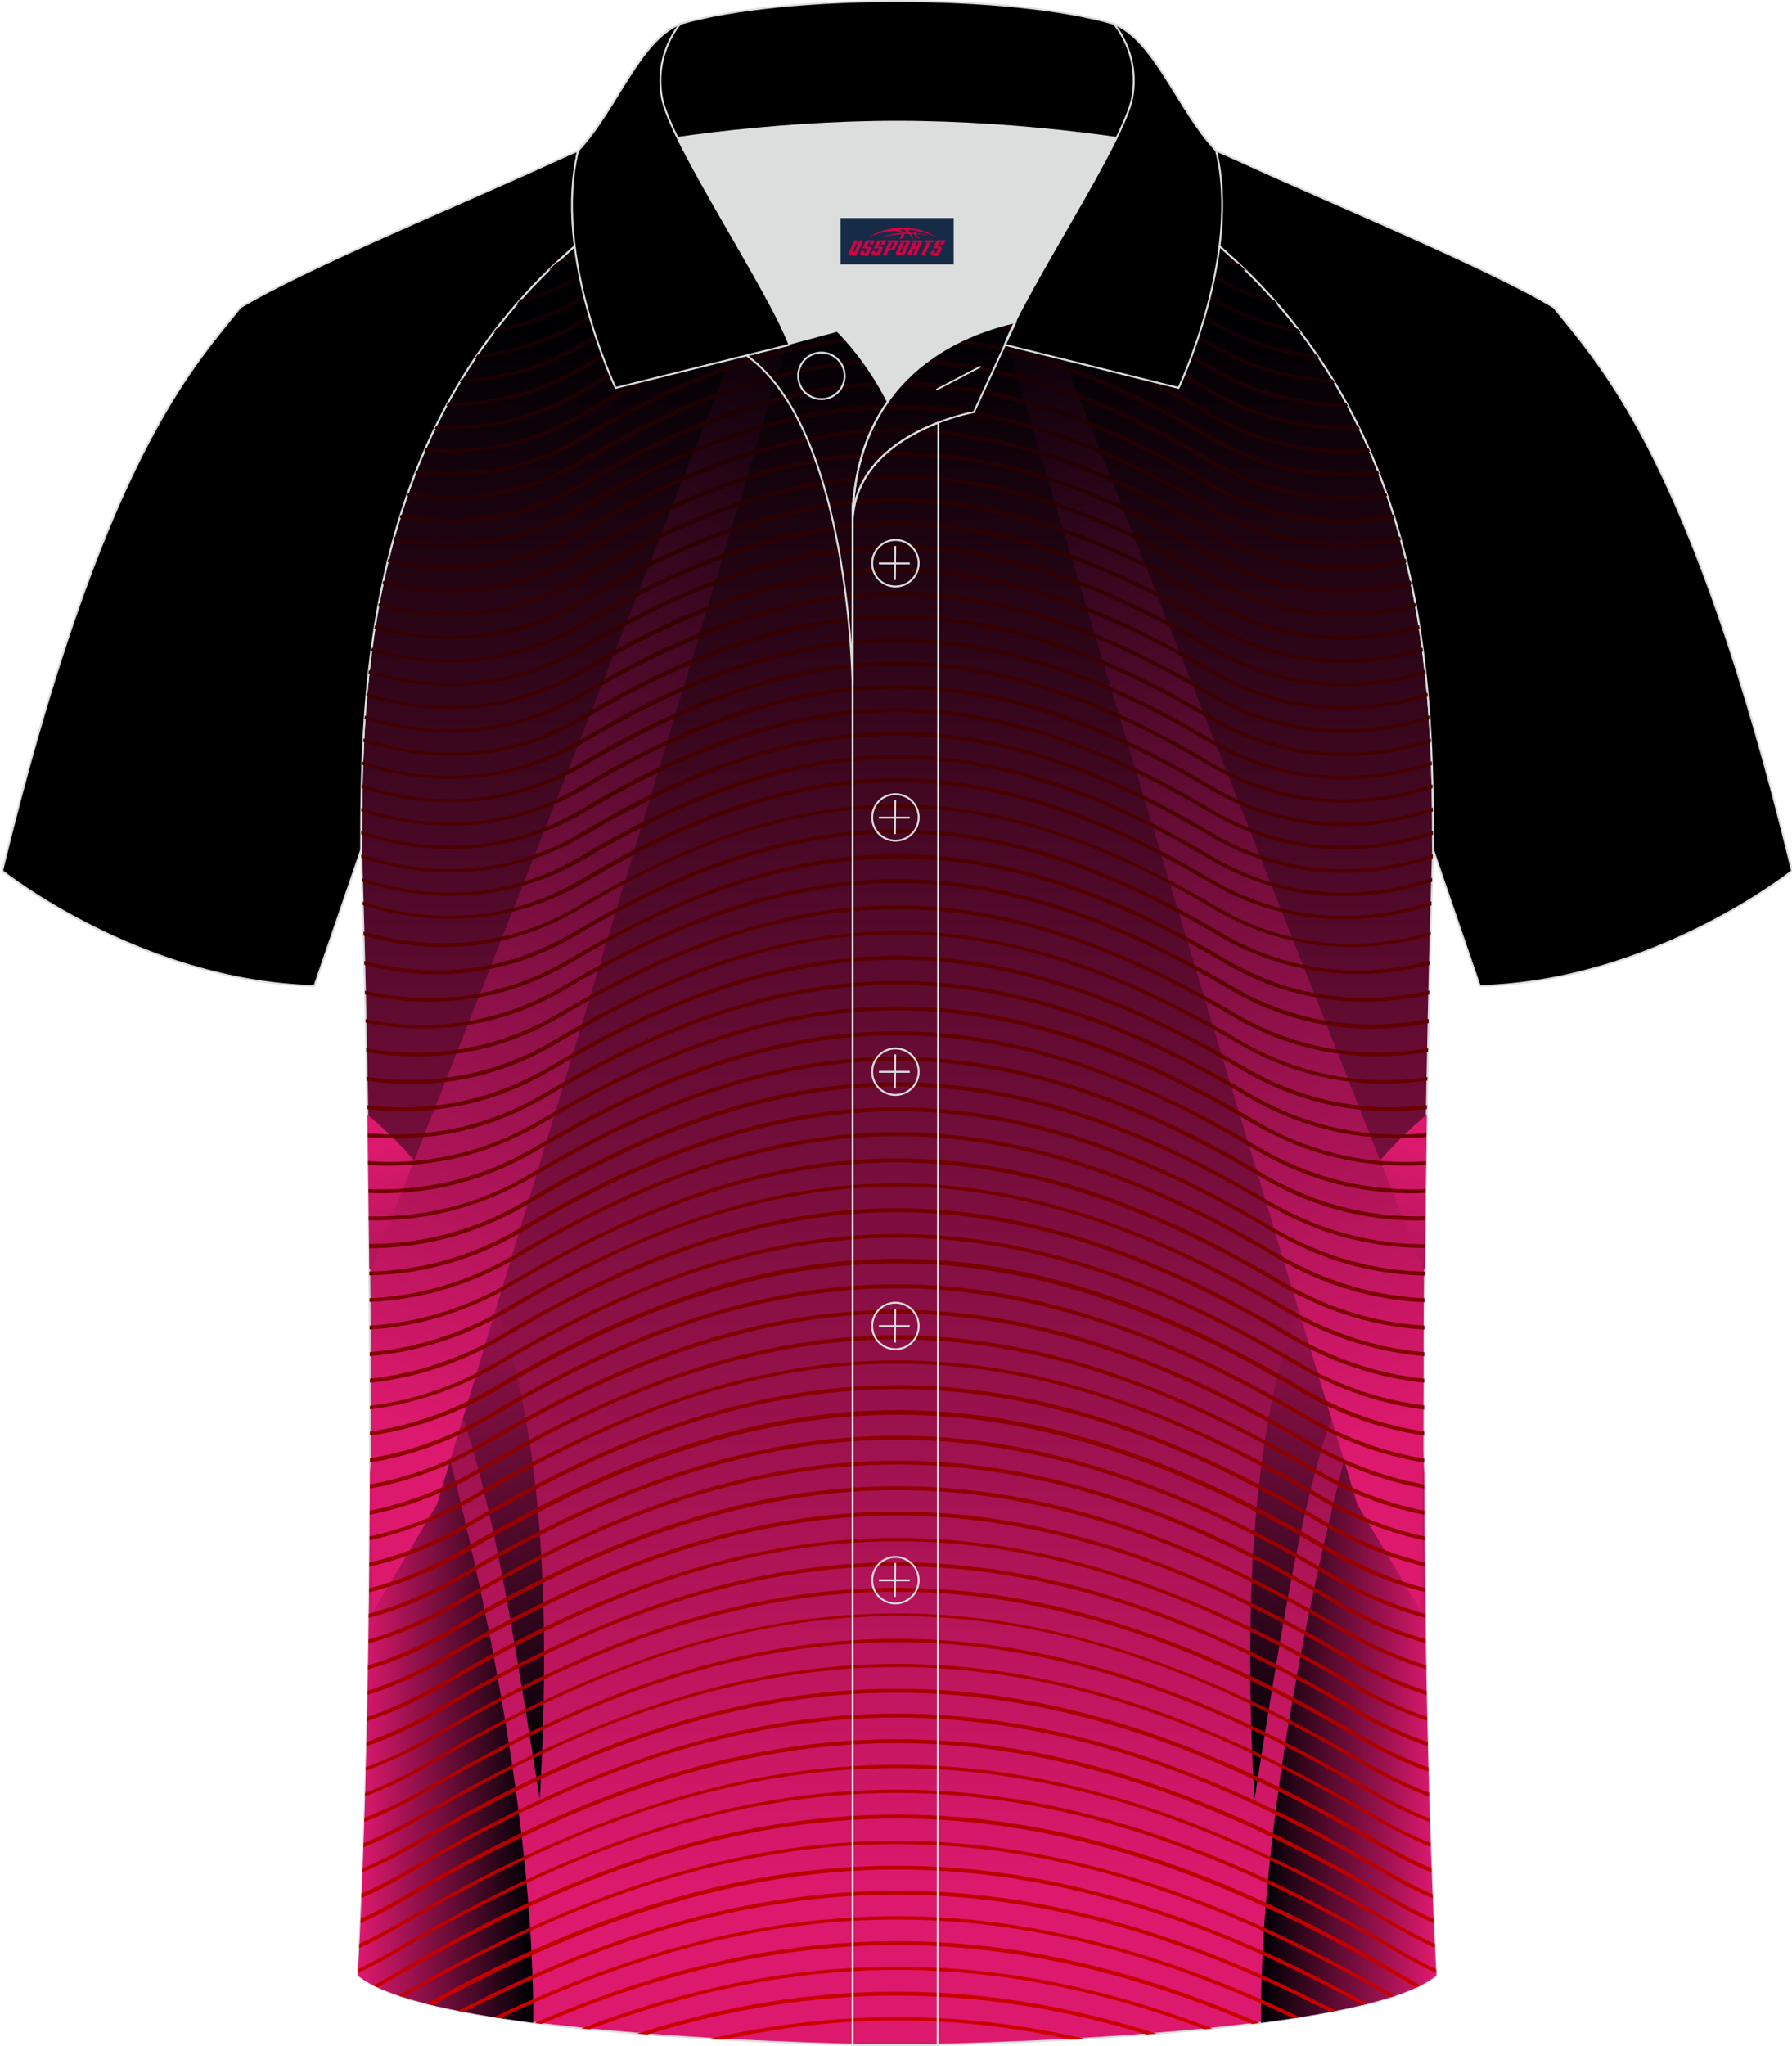 <?xml version="1.0" encoding="utf-8"?>
<!-- Generator: Adobe Illustrator 24.0.1, SVG Export Plug-In . SVG Version: 6.00 Build 0)  -->
<svg xmlns="http://www.w3.org/2000/svg" xmlns:xlink="http://www.w3.org/1999/xlink" version="1.1" id="图层_1" x="0px" y="0px" width="379.8px" height="433.5px" viewBox="0 0 379.96 433.64" enable-background="new 0 0 379.96 433.64" xml:space="preserve">
<g>
	
		<linearGradient id="SVGID_1_" gradientUnits="userSpaceOnUse" x1="190.209" y1="477.986" x2="190.209" y2="809.097" gradientTransform="matrix(1 0 0 1 0 -408)">
		<stop offset="0" style="stop-color:#000002"/>
		<stop offset="1" style="stop-color:#DD196D"/>
	</linearGradient>
	
		<path fill-rule="evenodd" clip-rule="evenodd" fill="url(#SVGID_1_)" stroke="#DCDDDD" stroke-width="0.4" stroke-miterlimit="22.926" d="   M76.57,180.12c0,0.08,4.68,137.18-0.7,238.51c15.6,13.14,104.62,14.84,114.34,14.81c9.72,0.03,98.74-1.67,114.34-14.82   c-5.38-101.35-0.7-238.49-0.7-238.51l0,0c0-34.68-1.03-88.85-44.05-126.87c-7.66-7.03-26.88-18.77-40.06-25.42l-59.04-0.01   c-13.19,6.64-32.42,18.39-40.08,25.43C77.6,91.27,76.57,145.44,76.57,180.12L76.57,180.12z"/>
	<g>
		
			<linearGradient id="SVGID_2_" gradientUnits="userSpaceOnUse" x1="210.262" y1="764.055" x2="173.956" y2="764.055" gradientTransform="matrix(-1 0 0 1 478.034 -408)">
			<stop offset="0" style="stop-color:#000004"/>
			<stop offset="1" style="stop-color:#DD196E"/>
		</linearGradient>
		<path fill-rule="evenodd" clip-rule="evenodd" fill="url(#SVGID_2_)" d="M304.55,418.64c-1.78-33.66-2.46-71.26-2.57-106.48    l-0.26-4.83l0.11-21.54l-9.71-2.37c-12.32,41.72-24.95,100.04-24.75,145.27C284.43,426.47,299.06,423.26,304.55,418.64z"/>
		
			<linearGradient id="SVGID_3_" gradientUnits="userSpaceOnUse" x1="221.98" y1="779.085" x2="177.554" y2="650.404" gradientTransform="matrix(-1 0 0 1 478.034 -408)">
			<stop offset="0" style="stop-color:#000004"/>
			<stop offset="1" style="stop-color:#DD196E"/>
		</linearGradient>
		<path fill-rule="evenodd" clip-rule="evenodd" fill="url(#SVGID_3_)" d="M302.53,236.2c-28.11,23.41-41.15,63.7-36.55,145.14    c8.95-56.04,14.73-96.67,36.14-112.43C302.23,257.23,302.37,246.22,302.53,236.2z"/>
		
			<linearGradient id="SVGID_4_" gradientUnits="userSpaceOnUse" x1="263.105" y1="468.318" x2="180.381" y2="710.361" gradientTransform="matrix(-1 0 0 1 478.034 -408)">
			<stop offset="0" style="stop-color:#000004"/>
			<stop offset="1" style="stop-color:#DD196E"/>
		</linearGradient>
		<path fill-rule="evenodd" clip-rule="evenodd" fill="url(#SVGID_4_)" d="M301.82,269.24l-84.81-214.9l-2.74-7.22    c-2.85-0.13-5.7-0.27-8.55-0.27l2.32,7.78l79.76,264.21l13.61,22.78L301.82,269.24z"/>
	</g>
	<path fill-rule="evenodd" clip-rule="evenodd" stroke="#DCDDDD" stroke-width="0.4" stroke-miterlimit="22.926" d="M247.01,27.82   c4.33,1.37,9.2,3.29,15.06,5.95c21.95,10.02,53.7,23.09,67.38,31.34c10.24,12.8,29.36,32.42,50.52,119.44   c0,0-29.19,23.38-66.21,24.4c0,0-7.17-20.82-9.9-28.84c0-34.68-1.03-88.85-44.05-126.87c-8.02-7.36-28.69-19.88-41.87-26.31   L247.01,27.82z"/>
	<path fill-rule="evenodd" clip-rule="evenodd" stroke="#DCDDDD" stroke-width="0.4" stroke-miterlimit="22.926" d="M133.41,27.82   c-4.32,1.37-9.2,3.29-15.06,5.95C96.41,43.79,64.66,56.86,50.98,65.11C40.74,77.91,21.62,97.53,0.46,184.55   c0,0,29.19,23.38,66.21,24.4c0,0,7.16-20.82,9.9-28.84c0-34.68,1.03-88.85,44.05-126.87c8.01-7.36,28.69-19.88,41.87-26.31   L133.41,27.82z"/>
	<g>
		
			<linearGradient id="SVGID_5_" gradientUnits="userSpaceOnUse" x1="112.656" y1="764.055" x2="76.35" y2="764.055" gradientTransform="matrix(1 0 0 1 0 -408)">
			<stop offset="0" style="stop-color:#000004"/>
			<stop offset="1" style="stop-color:#DD196E"/>
		</linearGradient>
		<path fill-rule="evenodd" clip-rule="evenodd" fill="url(#SVGID_5_)" d="M113.06,428.69c0.2-45.23-12.43-103.55-24.75-145.27    l-9.71,2.37l0.11,21.54l-0.26,4.83c-0.11,35.22-0.79,72.82-2.57,106.48C81.37,423.26,96,426.47,113.06,428.69z"/>
		
			<linearGradient id="SVGID_6_" gradientUnits="userSpaceOnUse" x1="124.374" y1="779.085" x2="79.948" y2="650.404" gradientTransform="matrix(1 0 0 1 0 -408)">
			<stop offset="0" style="stop-color:#000004"/>
			<stop offset="1" style="stop-color:#DD196E"/>
		</linearGradient>
		<path fill-rule="evenodd" clip-rule="evenodd" fill="url(#SVGID_6_)" d="M78.31,268.91c21.41,15.76,27.19,56.39,36.14,112.43    c4.6-81.44-8.44-121.73-36.55-145.14C78.06,246.22,78.2,257.23,78.31,268.91z"/>
		
			<linearGradient id="SVGID_7_" gradientUnits="userSpaceOnUse" x1="165.499" y1="468.318" x2="82.775" y2="710.361" gradientTransform="matrix(1 0 0 1 0 -408)">
			<stop offset="0" style="stop-color:#000004"/>
			<stop offset="1" style="stop-color:#DD196E"/>
		</linearGradient>
		<path fill-rule="evenodd" clip-rule="evenodd" fill="url(#SVGID_7_)" d="M79.02,341.62l13.61-22.78l79.76-264.21l2.32-7.78    c-2.85,0-5.7,0.14-8.55,0.27l-2.74,7.22l-84.81,214.9L79.02,341.62z"/>
	</g>
	
		<linearGradient id="SVGID_8_" gradientUnits="userSpaceOnUse" x1="190.204" y1="1821.53" x2="190.204" y2="1417.14" gradientTransform="matrix(1 0 0 1 0 -1389.32)">
		<stop offset="0" style="stop-color:#CC0000"/>
		<stop offset="1" style="stop-color:#000003"/>
	</linearGradient>
	<path fill-rule="evenodd" clip-rule="evenodd" fill="url(#SVGID_8_)" d="M153.53,432.21c12.36-2.67,24.51-4.05,36.75-4.05   c12.22,0,24.36,1.38,36.72,4.04l2.9-0.17c-13.31-3.08-26.47-4.57-39.62-4.57c-13.17,0-26.33,1.49-39.65,4.58L153.53,432.21   L153.53,432.21z M76.6,181.07l0.02,0.73c10.62,3.44,28.73,6.24,47.45-4.81c23.66-14.03,44.94-21.11,66.09-21.11   s42.43,7.08,66.09,21.11c18.85,11.18,36.95,8.38,47.54,4.86l0.03-0.82c-10.4,3.5-28.45,6.47-47.23-4.74   c-23.77-14.17-45.16-21.25-66.55-21.25s-42.77,7.08-66.55,21.25C104.98,187.44,86.99,184.54,76.6,181.07L76.6,181.07z    M76.75,186.08c10.42,3.45,28.31,6.26,46.74-4.83c23.77-14.17,45.16-21.25,66.55-21.25s42.78,7.08,66.55,21.25   c18.69,11.15,36.65,8.26,47.08,4.79l-0.02,0.82c-10.61,3.49-28.63,6.22-47.39-4.91c-23.66-14.03-44.94-21.11-66.09-21.11   s-42.43,7.08-66.09,21.11c-18.63,11-36.66,8.28-47.3,4.86L76.75,186.08L76.75,186.08z M76.9,191.06   c10.43,3.42,28.25,6.16,46.6-4.88c23.77-14.17,45.16-21.25,66.55-21.25s42.78,7.08,66.55,21.25c18.6,11.1,36.49,8.29,46.93,4.84   l-0.02,0.82c-10.63,3.47-28.57,6.12-47.24-4.96c-23.66-14.03-44.94-21.11-66.09-21.11s-42.43,7.08-66.09,21.11   c-18.55,10.95-36.5,8.31-47.16,4.91L76.9,191.06L76.9,191.06z M77.07,197.43c10.77,3.12,27.84,5,45.53-5.42   c24.12-14.3,45.84-21.54,67.57-21.54c21.72,0,43.46,7.22,67.57,21.54c17.73,10.56,34.85,8.66,45.62,5.47l-0.02,0.74   c-10.97,3.16-28.2,4.98-46.06-5.64c-24-14.3-45.62-21.39-67.12-21.39s-43.11,7.08-67.12,21.39c-17.79,10.6-34.96,8.82-45.94,5.68   L77.07,197.43L77.07,197.43z M77.23,203.63c10.98,2.85,27.39,4.03,44.35-6.06c24.57-14.59,46.53-21.81,68.6-21.81   s44.02,7.22,68.6,21.81c17,10.11,33.44,8.9,44.42,6.04l-0.02,0.82c-11.18,2.86-27.77,3.88-44.85-6.16   c-24.34-14.44-46.3-21.67-68.14-21.67s-43.79,7.22-68.14,21.67c-17.06,10.15-33.62,9.07-44.8,6.19L77.23,203.63L77.23,203.63z    M77.38,209.93c11.1,2.55,26.91,3.06,43.28-6.67c24.91-14.73,47.21-22.22,69.62-22.22s44.7,7.36,69.62,22.22   c16.31,9.69,32.06,9.14,43.15,6.65l-0.02,0.84c-11.27,2.51-27.22,2.93-43.59-6.79c-24.8-14.73-46.97-22.08-69.16-22.08   c-22.18,0-44.36,7.36-69.16,22.08c-16.44,9.76-32.45,9.31-43.73,6.77L77.38,209.93L77.38,209.93z M77.51,215.98   c11.14,2.25,26.35,2.25,42.13-7.17c25.25-15,47.89-22.51,70.64-22.51c22.74,0,45.38,7.51,70.64,22.51   c15.63,9.27,30.85,9.29,42,7.13l-0.02,0.87c-11.31,2.22-26.66,2.12-42.44-7.3c-25.14-14.86-47.66-22.37-70.19-22.37   s-45.05,7.51-70.19,22.37c-15.83,9.45-31.23,9.43-42.55,7.22L77.51,215.98L77.51,215.98z M77.64,222.14l0.02,0.8   c11.24,1.94,26.11,1.52,41.42-7.6c25.36-15.14,48.34-22.65,71.09-22.65s45.62,7.51,71.1,22.65c15.32,9.02,30.21,9.5,41.51,7.58   l0.02-0.8c-11.13,1.93-25.89,1.51-41.07-7.48c-25.6-15.14-48.58-22.78-71.55-22.78c-22.98,0-45.95,7.64-71.55,22.78   C103.48,223.62,88.76,224.06,77.64,222.14L77.64,222.14z M77.75,228.18l0.02,0.86c11.18,1.68,25.61,0.82,40.39-7.99   c25.81-15.41,48.91-23.06,72.11-23.06c23.09,0,46.29,7.78,72.11,23.06c14.74,8.67,29.07,9.54,40.26,7.94l0.01-0.75   c-11.1,1.65-25.3,0.78-39.93-7.88c-25.93-15.41-49.26-23.06-72.57-23.06s-46.64,7.63-72.57,23.06   C103.06,229.01,88.81,229.8,77.75,228.18L77.75,228.18z M77.86,234.22l0.01,0.82c11.1,1.31,24.98,0.13,39.15-8.31   c26.16-15.56,49.71-23.34,73.14-23.34s46.97,7.78,73.14,23.34c14.29,8.45,28.15,9.62,39.24,8.3l0.01-0.83   c-10.98,1.31-24.71,0.16-38.79-8.17c-26.28-15.56-49.94-23.48-73.6-23.48s-47.32,7.78-73.6,23.48   C102.52,234.34,88.82,235.51,77.86,234.22L77.86,234.22z M77.96,240.14l0.01,0.83c10.96,1.01,24.35-0.48,38.03-8.66   c26.51-15.7,50.39-23.62,74.16-23.62s47.66,7.92,74.16,23.62c13.71,8.1,27.14,9.64,38.12,8.64l0.01-0.81   c-10.85,1.02-24.09-0.45-37.68-8.52c-26.62-15.84-50.62-23.75-74.62-23.75s-47.89,7.92-74.62,23.75   C102.07,239.66,88.81,241.14,77.96,240.14L77.96,240.14z M78.04,246.06l0.01,0.82c10.79,0.74,23.73-1.03,37.03-8.89   c26.96-15.97,51.07-23.89,75.19-23.89s48.23,8.06,75.19,23.89c13.24,7.81,26.14,9.61,36.89,8.9l0.01-0.81   c-10.65,0.74-23.41-0.97-36.46-8.78c-27.08-16.11-51.3-24.03-75.64-24.03s-48.58,8.05-75.64,24.03   C101.53,245.12,88.72,246.82,78.04,246.06L78.04,246.06z M78.12,251.97l0.01,0.83c10.61,0.48,23.13-1.52,35.93-9.11   c27.3-16.11,51.76-24.31,76.1-24.31c24.46,0,48.91,8.06,76.1,24.31c12.83,7.62,25.39,9.61,36.02,9.11l0.01-0.83   c-10.5,0.49-22.86-1.48-35.57-8.97c-27.41-16.26-51.98-24.45-76.56-24.45S140.9,226.74,113.6,243   C100.93,250.46,88.6,252.44,78.12,251.97L78.12,251.97z M78.19,257.77c10.31,0.26,22.21-1.86,34.39-9.09   c27.76-16.53,52.66-24.72,77.58-24.72s49.82,8.19,77.56,24.71c12.21,7.24,24.21,9.35,34.5,9.09l-0.01,0.83   c-10.46,0.28-22.6-1.85-34.94-9.22c-27.52-16.4-52.44-24.59-77.12-24.59s-49.47,8.19-77.12,24.59   c-12.38,7.24-24.42,9.44-34.83,9.21L78.19,257.77L78.19,257.77z M78.26,263.62c10.06-0.02,21.61-2.26,33.3-9.25   c28.11-16.67,53.35-25.01,78.61-25.01s50.51,8.34,78.61,25.01c11.79,6.98,23.3,9.31,33.39,9.3l-0.01,0.78   c-10.16-0.02-21.84-2.29-33.73-9.39c-27.98-16.52-53.12-24.86-78.15-24.86s-50.17,8.33-78.15,24.86   c-12.01,7.11-23.66,9.46-33.86,9.44L78.26,263.62L78.26,263.62z M78.31,269.47c9.85-0.21,20.93-2.66,32.23-9.39   c28.44-16.94,54.03-25.42,79.63-25.42s51.19,8.48,79.63,25.42c11.37,6.73,22.47,9.19,32.32,9.4l-0.01,0.83   c-9.95-0.2-21.17-2.68-32.65-9.53c-28.32-16.81-53.81-25.29-79.17-25.29s-50.85,8.48-79.17,25.29c-11.53,6.87-22.84,9.26-32.8,9.48   L78.31,269.47L78.31,269.47z M78.36,275.11c9.58-0.43,20.3-3.01,31.15-9.48c28.78-17.08,54.71-25.7,80.65-25.7   s51.76,8.61,80.65,25.7c10.98,6.49,21.69,9.07,31.26,9.49l-0.01,0.84c-9.75-0.4-20.6-3-31.71-9.63   c-28.67-17.08-54.49-25.56-80.2-25.56s-51.53,8.48-80.2,25.56c-11.05,6.59-21.9,9.12-31.59,9.56L78.36,275.11L78.36,275.11z    M78.39,280.92c9.37-0.58,19.72-3.2,30.21-9.45c29.24-17.37,55.4-25.98,81.56-25.98c26.28,0,52.44,8.61,81.56,25.98   c10.52,6.26,20.91,8.88,30.3,9.45l-0.01,0.84c-9.5-0.57-20.03-3.2-30.75-9.59c-29-17.23-55.06-25.83-81.22-25.83   s-52.1,8.61-81.11,25.83c-10.64,6.35-21.1,8.99-30.55,9.58L78.39,280.92L78.39,280.92z M78.42,286.53   c9.07-0.8,19.01-3.53,29.15-9.51c29.57-17.5,56.08-26.26,82.58-26.26c26.51,0,53.01,8.75,82.58,26.26   c10.18,6.01,20.17,8.74,29.26,9.52v0.84c-9.24-0.78-19.41-3.53-29.72-9.66c-29.46-17.5-55.85-26.26-82.12-26.26   s-52.78,8.75-82.12,26.26c-10.28,6.12-20.37,8.87-29.61,9.66L78.42,286.53L78.42,286.53z M78.44,292.17v0.85   c8.97-0.96,18.69-3.74,28.55-9.61c29.81-17.64,56.43-26.53,83.16-26.53c26.62,0,53.35,8.89,83.15,26.53   c9.91,5.88,19.68,8.66,28.68,9.61v-0.84c-8.85-0.95-18.44-3.7-28.22-9.47c-29.91-17.78-56.76-26.67-83.6-26.67   s-53.68,8.89-83.6,26.67C96.83,288.44,87.23,291.2,78.44,292.17L78.44,292.17z M78.45,297.91v0.76c8.71-1.11,18.09-3.92,27.67-9.56   c30.14-17.93,57.11-26.82,84.17-26.82s54.03,8.9,84.17,26.82c9.52,5.61,18.84,8.5,27.5,9.6v-0.88c-8.55-1.09-17.74-3.82-27.05-9.41   c-30.26-17.93-57.44-26.95-84.63-26.95s-54.38,9.04-84.63,26.95C96.28,294.04,87.04,296.85,78.45,297.91L78.45,297.91z    M78.45,303.39v0.85c8.44-1.21,17.47-4.05,26.63-9.44c30.48-18.06,57.79-27.09,85.2-27.09s54.71,9.03,85.2,27.09   c9.1,5.35,18.08,8.18,26.48,9.41v-0.84c-8.24-1.23-17.04-4.06-26.02-9.4c-30.6-18.2-58.13-27.23-85.65-27.23   s-54.95,9.03-85.65,27.23C95.59,299.33,86.74,302.17,78.45,303.39L78.45,303.39z M78.45,309.03v0.91   c8.13-1.32,16.75-4.21,25.5-9.44c30.83-18.34,58.46-27.5,86.22-27.5c27.65,0,55.28,9.16,86.22,27.5   c8.76,5.25,17.46,8.13,25.59,9.44v-0.84c-8.01-1.31-16.57-4.17-25.14-9.3c-30.94-18.34-58.81-27.65-86.68-27.65   s-55.62,9.16-86.68,27.65C94.94,304.92,86.46,307.7,78.45,309.03L78.45,309.03z M78.43,314.6v0.84c7.84-1.42,16.16-4.25,24.61-9.26   c31.16-18.47,59.15-27.79,87.13-27.79s55.97,9.31,87.13,27.79c8.48,5.02,16.84,7.85,24.7,9.27v-0.85   c-7.75-1.42-15.96-4.22-24.24-9.12c-31.29-18.61-59.49-27.92-87.59-27.92c-28.09,0-56.3,9.31-87.59,27.92   C94.33,310.38,86.15,313.18,78.43,314.6L78.43,314.6z M78.4,320.15v0.86c7.57-1.51,15.56-4.35,23.61-9.12   c31.51-18.75,59.83-28.06,88.16-28.06s56.65,9.31,88.16,28.06c8.08,4.78,16.1,7.63,23.7,9.13l-0.01-0.85   c-7.45-1.51-15.29-4.32-23.24-8.98c-31.74-18.75-60.18-28.2-88.61-28.2s-56.98,9.45-88.61,28.2   C93.63,315.84,85.82,318.64,78.4,320.15L78.4,320.15z M78.37,325.59c7.15-1.56,14.63-4.33,22.16-8.84   c32.08-18.88,60.86-28.47,89.64-28.47s57.56,9.44,89.64,28.47c7.56,4.52,15.06,7.3,22.25,8.86l0.01,0.85   c-7.31-1.56-14.95-4.38-22.71-9.01c-31.96-19.02-60.51-28.47-89.18-28.47s-57.21,9.57-89.18,28.47   c-7.73,4.52-15.35,7.37-22.62,8.97L78.37,325.59L78.37,325.59z M78.32,331.14c6.88-1.65,14.06-4.42,21.32-8.7   c32.42-19.31,61.54-28.89,90.66-28.89s58.24,9.59,90.66,28.89c7.19,4.24,14.31,7.02,21.14,8.66l0.01,0.86   c-6.98-1.65-14.3-4.46-21.61-8.82c-32.31-19.17-61.32-28.76-90.21-28.76c-29.01,0-57.9,9.59-90.21,28.76   c-7.39,4.41-14.71,7.23-21.76,8.88L78.32,331.14L78.32,331.14z M78.27,336.57c6.58-1.69,13.4-4.43,20.32-8.57   c32.76-19.45,62.23-29.17,91.69-29.17s58.92,9.72,91.69,29.17c6.88,4.11,13.65,6.84,20.19,8.53l0.01,0.86   c-6.69-1.69-13.64-4.43-20.66-8.56c-32.64-19.31-61.88-29.03-91.23-29.03s-58.59,9.72-91.23,29.03c-7.06,4.16-14.06,6.92-20.79,8.6   L78.27,336.57L78.27,336.57z M78.2,341.98c6.3-1.72,12.83-4.39,19.37-8.27c33.1-19.58,62.91-29.46,92.59-29.46   c29.81,0,59.49,9.86,92.6,29.46c6.57,3.91,13.13,6.58,19.46,8.31l0.01,0.86c-6.45-1.73-13.16-4.44-19.93-8.48   c-32.99-19.58-62.56-29.31-92.14-29.31c-29.57,0-59.15,9.86-92.14,29.31c-6.75,4.02-13.39,6.73-19.84,8.46L78.2,341.98L78.2,341.98   z M78.13,347.44c6.04-1.75,12.26-4.35,18.54-8.04c33.45-19.87,63.59-29.87,93.61-29.87s60.18,9.86,93.61,29.87   c6.23,3.66,12.4,6.25,18.4,8l0.01,0.86c-6.13-1.76-12.44-4.39-18.86-8.17c-33.33-19.87-63.24-29.73-93.17-29.73   c-29.92,0-59.83,9.86-93.16,29.73c-6.4,3.81-12.8,6.45-19,8.21L78.13,347.44L78.13,347.44z M78.04,352.93   c5.74-1.74,11.64-4.29,17.59-7.84c33.89-20.14,64.27-30.14,94.64-30.14s60.75,10,94.64,30.14c5.91,3.52,11.77,6.05,17.46,7.8   l0.01,0.84c-5.81-1.78-11.79-4.4-17.82-7.94c-33.67-20.01-63.93-30-94.18-30c-30.26,0-60.51,10-94.18,30   c-6.15,3.71-12.25,6.25-18.18,8.01L78.04,352.93L78.04,352.93z M77.94,358.32c5.42-1.77,10.99-4.23,16.56-7.54   c34.24-20.28,64.95-30.43,95.66-30.43c30.72,0,61.43,10.15,95.66,30.43c5.6,3.33,11.2,5.8,16.65,7.57l0.02,0.89   c-5.63-1.78-11.38-4.31-17.12-7.77c-34.01-20.28-64.61-30.29-95.21-30.29s-61.08,10.15-95.21,30.29   c-5.77,3.43-11.48,5.94-17.02,7.72L77.94,358.32L77.94,358.32z M77.83,363.88l-0.02,0.87c5.31-1.76,10.72-4.21,16.23-7.44   c34.47-20.42,65.29-30.7,96.23-30.7s61.77,10.28,96.23,30.7c5.4,3.21,10.8,5.58,16.1,7.34l-0.02-0.81   c-5.12-1.71-10.37-4.07-15.62-7.22c-34.58-20.42-65.63-30.7-96.69-30.7s-62.11,10.15-96.69,30.7   C88.27,359.73,83,362.13,77.83,363.88L77.83,363.88z M77.71,369.17l-0.02,0.89c5.04-1.75,10.19-4.09,15.35-7.19   c34.69-20.69,65.98-30.97,97.14-30.97s62.34,10.27,97.14,30.97c5.17,3.12,10.35,5.46,15.42,7.21l-0.02-0.88   c-4.91-1.73-9.91-4.03-14.95-7.01c-34.93-20.69-66.31-31.11-97.6-31.11s-62.67,10.41-97.6,31.11   C87.55,365.15,82.58,367.44,77.71,369.17L77.71,369.17z M77.57,374.52l-0.02,0.73c4.74-1.72,9.58-3.96,14.42-6.83   c35.15-20.83,66.66-31.11,98.17-31.11s63.02,10.42,98.17,31.26c4.89,2.89,9.77,5.16,14.56,6.88l-0.02-0.89   c-4.62-1.7-9.32-3.92-14.08-6.68c-35.26-20.98-67-31.4-98.62-31.4s-63.36,10.42-98.62,31.4C86.82,370.62,82.16,372.82,77.57,374.52   L77.57,374.52z M77.42,379.93l-0.02,0.77c4.46-1.69,9.02-3.83,13.58-6.57c35.49-21.11,67.34-31.67,99.19-31.67   s63.7,10.56,99.19,31.67c4.61,2.77,9.16,4.92,13.67,6.63l-0.02-0.85c-4.32-1.67-8.73-3.8-13.18-6.34   c-35.61-21.11-67.68-31.67-99.65-31.67s-64.04,10.56-99.65,31.67C86.14,376.19,81.77,378.29,77.42,379.93L77.42,379.93z    M77.26,385.24l-0.03,0.88c4.23-1.66,8.5-3.7,12.83-6.17c35.83-21.25,68.03-31.94,100.22-31.94s64.39,10.69,100.22,31.94   c4.28,2.52,8.51,4.58,12.7,6.24l-0.03-0.8c-4.02-1.6-8.07-3.6-12.21-6.01c-35.95-21.39-68.36-32.1-100.67-32.1   s-64.61,10.69-100.67,32.1C85.44,381.72,81.31,383.65,77.26,385.24L77.26,385.24z M77.08,390.61l-0.03,0.9   c3.95-1.61,7.94-3.57,11.99-6c36.17-21.54,68.71-32.23,101.24-32.23s64.95,10.69,101.24,32.23c4,2.31,7.95,4.27,11.85,5.9   l-0.03-0.81c-3.77-1.53-7.57-3.37-11.36-5.64c-36.4-21.54-68.93-32.37-101.7-32.37c-32.76,0-65.29,10.83-101.7,32.37   C84.68,387.17,80.86,389.04,77.08,390.61L77.08,390.61z M76.89,395.94l-0.03,0.83c3.67-1.53,7.39-3.35,11.15-5.56   c36.63-21.67,69.39-32.51,102.15-32.51c32.75,0,65.63,10.83,102.26,32.51c3.7,2.22,7.45,4.09,11.15,5.63l-0.04-0.91   c-3.54-1.51-7.1-3.33-10.67-5.42c-36.74-21.81-69.73-32.64-102.61-32.64s-65.98,10.83-102.61,32.64   C84.03,392.61,80.44,394.43,76.89,395.94L76.89,395.94z M76.68,401.27c3.27-1.43,6.57-3.09,9.87-5.06   c37.08-21.95,70.3-33.07,103.51-33.07s66.54,11.12,103.62,33.07c3.36,2.01,6.73,3.75,10.06,5.21l0.04,0.87   c-3.52-1.49-7.03-3.23-10.56-5.38c-36.86-21.95-70.07-32.93-103.17-32.93s-66.2,10.98-103.18,32.93   c-3.42,2.09-6.85,3.85-10.24,5.32L76.68,401.27L76.68,401.27z M76.45,406.63c2.99-1.37,6-2.94,9.05-4.72   c37.42-22.22,70.98-33.34,104.65-33.34s67.23,11.12,104.65,33.34c3.03,1.8,6.1,3.4,9.17,4.78l0.04,0.9   c-3.2-1.41-6.43-3.06-9.66-4.99c-37.31-22.08-70.76-33.2-104.2-33.2s-66.88,11.12-104.19,33.2c-3.2,1.9-6.39,3.54-9.56,4.94   L76.45,406.63L76.45,406.63z M76.2,411.91c2.77-1.29,5.55-2.73,8.31-4.31c37.76-22.36,71.67-33.61,105.67-33.61   c34.01,0,67.9,11.24,105.67,33.61c2.76,1.6,5.57,3.05,8.36,4.35l0.04,0.87c-2.94-1.37-5.9-2.93-8.86-4.65   c-37.66-22.36-71.44-33.48-105.22-33.48s-67.58,11.1-105.22,33.48c-2.94,1.79-5.88,3.32-8.79,4.66L76.2,411.91L76.2,411.91z    M75.93,417.28c2.49-1.18,4.99-2.51,7.54-3.98c38.11-22.65,72.46-34.04,106.7-34.04s68.47,11.25,106.7,34.04   c2.57,1.49,5.1,2.82,7.61,4.01l0.04,0.82c-2.68-1.26-5.39-2.66-8.1-4.27c-37.99-22.51-72.11-33.9-106.24-33.9   s-68.25,11.25-106.24,33.9c-2.69,1.6-5.38,3-8.05,4.25L75.93,417.28L75.93,417.28z M79.22,420.75c1.11-0.6,2.22-1.24,3.34-1.9   c38.45-22.92,73.03-34.31,107.72-34.31s69.16,11.39,107.61,34.31c1.12,0.66,2.23,1.3,3.33,1.9c-0.3,0.15-0.62,0.3-0.94,0.45   c-0.95-0.52-1.9-1.07-2.85-1.65c-38.33-22.78-72.8-34.17-107.26-34.17c-34.47,0-68.82,11.39-107.26,34.17   c-0.94,0.57-1.87,1.11-2.81,1.63C79.79,421.04,79.5,420.9,79.22,420.75L79.22,420.75z M84.54,422.93   c37.69-21.88,71.61-32.82,105.62-32.82c34.02,0,68.06,10.95,105.66,32.84l-0.91,0.3c-37.42-21.59-71.08-32.45-104.76-32.45   c-33.66,0-67.43,10.85-104.73,32.42L84.54,422.93L84.54,422.93z M90.32,424.61c35.35-19.56,67.55-29.24,99.85-29.24   c32.29,0,64.5,9.79,99.84,29.26l-1.1,0.27c-34.93-19.16-66.78-28.7-98.63-28.7s-63.8,9.64-98.66,28.73   C91.19,424.83,90.75,424.72,90.32,424.61L90.32,424.61z M97.14,426.14l1.19,0.23c32.22-16.55,62.03-24.87,91.83-24.87   c29.83,0,59.66,8.23,91.91,24.88l1.22-0.24c-32.67-16.95-62.84-25.48-93.02-25.47C160,400.67,129.81,409.19,97.14,426.14   L97.14,426.14z M104.7,427.49c29.75-14.24,57.61-21.41,85.47-21.41c27.86-0.01,55.73,7.17,85.48,21.42l-1.36,0.21   c-29.31-13.95-56.72-20.93-84.13-20.93c-27.4,0-54.81,6.97-84.11,20.92L104.7,427.49L104.7,427.49z M113.37,428.73   c26.55-11.58,51.68-17.37,76.9-17.37c25.13,0,50.25,5.79,76.79,17.37l-1.55,0.2c-25.98-11.15-50.62-16.73-75.35-16.73   c-24.62,0-49.33,5.57-75.32,16.72L113.37,428.73L113.37,428.73z M123.25,429.87c22.92-8.73,44.82-13.1,66.9-13.1   c22.09,0,44.09,4.37,66.95,13.1l-1.72,0.17c-22.29-8.42-43.71-12.58-65.23-12.58c-21.48,0-42.88,4.26-65.13,12.58L123.25,429.87   L123.25,429.87z M135.12,430.97c18.68-5.98,36.81-8.91,55.04-8.91s36.37,2.94,55.06,8.92l-2.12,0.17   c-17.91-5.53-35.42-8.25-52.94-8.25c-17.51,0-34.93,2.72-52.89,8.25L135.12,430.97L135.12,430.97z M303.85,176.89   c-10.58,3.52-28.71,6.36-47.59-4.85c-23.66-14.03-44.94-21.11-66.09-21.11s-42.43,7.08-66.09,21.11   c-18.75,11.07-36.88,8.25-47.5,4.8v-0.72c10.39,3.47,28.39,6.38,46.92-4.77c23.77-14.17,45.16-21.25,66.55-21.25   s42.78,7.08,66.55,21.25c18.8,11.21,36.85,8.23,47.25,4.73V176.89L303.85,176.89z M303.81,171.96   c-10.58,3.52-28.69,6.34-47.56-4.86c-23.66-14.03-44.94-21.11-66.09-21.11s-42.43,7.08-66.09,21.11   c-18.73,11.06-36.85,8.25-47.47,4.81l0.01-0.72c10.39,3.47,28.37,6.36,46.88-4.78c23.77-14.17,45.16-21.25,66.55-21.25   s42.78,7.08,66.55,21.25c18.77,11.2,36.81,8.23,47.22,4.74V171.96L303.81,171.96z M303.74,167.04c-10.59,3.5-28.66,6.28-47.48-4.88   c-23.66-14.03-44.94-21.11-66.09-21.11s-42.43,7.08-66.09,21.11c-18.69,11.03-36.76,8.27-47.39,4.83l0.02-0.72   c10.41,3.45,28.34,6.3,46.8-4.81c23.77-14.17,45.16-21.25,66.55-21.25s42.78,7.08,66.55,21.25c18.72,11.17,36.71,8.25,47.13,4.77   V167.04L303.74,167.04z M303.6,162.14c-10.61,3.48-28.61,6.19-47.35-4.93c-23.66-14.03-44.94-21.11-66.09-21.11   s-42.43,7.08-66.09,21.11c-18.61,10.98-36.61,8.29-47.26,4.88l0.03-0.72c10.43,3.43,28.28,6.2,46.65-4.86   c23.77-14.17,45.16-21.25,66.55-21.25s42.78,7.08,66.55,21.25c18.64,11.12,36.55,8.28,46.99,4.82L303.6,162.14L303.6,162.14z    M303.4,157.27c-10.64,3.45-28.52,6.05-47.14-4.99c-23.66-14.03-44.94-21.11-66.09-21.11s-42.43,7.08-66.09,21.11   c-18.49,10.91-36.38,8.32-47.05,4.94l0.04-0.71c10.46,3.4,28.19,6.05,46.43-4.93c23.77-14.17,45.16-21.25,66.55-21.25   s42.78,7.08,66.55,21.25c18.51,11.04,36.3,8.32,46.77,4.89L303.4,157.27L303.4,157.27z M303.11,152.42   c-10.67,3.4-28.41,5.87-46.86-5.08c-23.66-14.03-44.94-21.11-66.09-21.11s-42.43,7.08-66.09,21.11   c-18.33,10.82-36.06,8.37-46.77,5.03l0.05-0.7c10.49,3.35,28.06,5.85,46.14-5.03c23.77-14.17,45.16-21.25,66.55-21.25   s42.78,7.08,66.55,21.25c18.33,10.94,35.96,8.37,46.47,4.99L303.11,152.42L303.11,152.42z M302.74,147.59l-0.07-0.79   c-10.55,3.32-27.98,5.69-46.08-5.11c-23.77-14.17-45.16-21.25-66.55-21.25s-42.77,7.08-66.55,21.25   c-17.86,10.75-35.22,8.44-45.75,5.15l-0.06,0.7c10.74,3.28,28.28,5.54,46.39-5.15c23.66-14.03,44.94-21.11,66.09-21.11   s42.43,7.08,66.09,21.11C274.5,153.21,292.04,150.93,302.74,147.59L302.74,147.59z M302.28,142.79l-0.09-0.78   c-10.59,3.24-27.77,5.38-45.6-5.26c-23.77-14.17-45.16-21.25-66.55-21.25s-42.77,7.08-66.55,21.25   c-17.59,10.58-34.69,8.5-45.27,5.29l-0.08,0.69c10.78,3.2,28.07,5.25,45.93-5.29c23.66-14.03,44.94-21.11,66.09-21.11   s42.43,7.08,66.09,21.11C274.23,148.11,291.53,146.05,302.28,142.79L302.28,142.79z M301.71,138.02l-0.1-0.77   c-10.63,3.13-27.5,5.01-45.01-5.44c-23.77-14.17-45.16-21.25-66.55-21.25s-42.77,7.08-66.55,21.25   c-17.27,10.39-34.07,8.57-44.68,5.47l-0.09,0.68c10.81,3.1,27.81,4.9,45.35-5.46c23.66-14.03,44.94-21.11,66.09-21.11   s42.43,7.08,66.09,21.11C273.92,142.98,290.92,141.18,301.71,138.02L301.71,138.02z M301.03,133.27l-0.12-0.77   c-10.67,3.01-27.19,4.59-44.32-5.64c-23.77-14.17-45.16-21.25-66.55-21.25s-42.77,7.08-66.55,21.25   c-16.89,10.17-33.34,8.65-43.99,5.67l-0.1,0.67c10.84,2.98,27.5,4.49,44.67-5.65c23.66-14.03,44.94-21.11,66.09-21.11   s42.43,7.08,66.09,21.11C273.55,137.82,290.22,136.3,301.03,133.27L301.03,133.27z M300.23,128.54l-0.14-0.76   c-10.68,2.86-26.8,4.1-43.5-5.86c-23.77-14.17-45.16-21.25-66.55-21.25s-42.77,7.08-66.55,21.25c-16.47,9.91-32.51,8.72-43.17,5.89   l-0.13,0.66c10.85,2.83,27.11,4.04,43.88-5.86c23.66-14.03,44.94-21.11,66.09-21.11s42.43,7.08,66.09,21.11   C273.13,132.63,289.41,131.43,300.23,128.54L300.23,128.54z M299.31,123.84l-0.16-0.76c-10.67,2.67-26.34,3.57-42.56-6.11   c-23.77-14.17-45.16-21.25-66.55-21.25s-42.77,7.08-66.55,21.25c-15.99,9.62-31.58,8.78-42.23,6.13l-0.14,0.66   c10.83,2.66,26.66,3.52,42.95-6.1c23.66-14.03,44.94-21.11,66.09-21.11s42.43,7.08,66.09,21.11   C272.66,127.41,288.5,126.54,299.31,123.84L299.31,123.84z M298.25,119.15c-10.77,2.49-26.12,3-42-6.42   c-23.66-14.03-44.94-21.11-66.09-21.11s-42.43,7.08-66.09,21.11c-15.77,9.31-31.1,8.8-41.89,6.35l0.16-0.65   c10.61,2.43,25.69,2.91,41.15-6.39c23.77-14.17,45.16-21.25,66.55-21.25s42.78,7.08,66.55,21.25c15.68,9.35,30.85,8.83,41.48,6.36   L298.25,119.15L298.25,119.15z M297.05,114.47c-10.69,2.25-25.5,2.39-40.8-6.68c-23.66-14.03-44.94-21.11-66.09-21.11   s-42.43,7.08-66.09,21.11c-15.19,8.97-29.97,8.82-40.68,6.61l0.17-0.65c10.53,2.19,25.06,2.29,39.93-6.66   c23.77-14.17,45.16-21.25,66.55-21.25s42.78,7.08,66.55,21.25c15.09,9,29.7,8.85,40.26,6.63L297.05,114.47L297.05,114.47z    M295.69,109.8c-10.57,1.98-24.78,1.74-39.44-6.95c-23.66-14.03-44.94-21.11-66.09-21.11s-42.43,7.08-66.09,21.11   c-14.56,8.59-28.74,8.82-39.32,6.87l0.2-0.64c10.4,1.91,24.31,1.64,38.54-6.93c23.77-14.17,45.16-21.25,66.55-21.25   s42.78,7.08,66.55,21.25c14.44,8.61,28.44,8.85,38.87,6.91L295.69,109.8L295.69,109.8z M294.16,105.12   c-10.39,1.67-23.94,1.07-37.91-7.22c-23.66-14.03-44.94-21.11-66.09-21.11s-42.43,7.08-66.09,21.11   c-13.86,8.18-27.39,8.78-37.79,7.13l0.23-0.64c10.21,1.59,23.45,0.95,36.98-7.19c23.77-14.17,45.16-21.25,66.55-21.25   s42.78,7.08,66.55,21.25c13.73,8.19,27.07,8.81,37.31,7.18L294.16,105.12L294.16,105.12z M292.44,100.43   c-10.14,1.33-22.98,0.36-36.18-7.47c-23.66-14.03-44.94-21.11-66.09-21.11s-42.43,7.08-66.09,21.11   c-13.11,7.74-25.91,8.69-36.06,7.38l0.25-0.64c9.95,1.25,22.46,0.24,35.23-7.44c23.77-14.17,45.16-21.25,66.55-21.25   s42.78,7.08,66.55,21.25c12.96,7.73,25.57,8.71,35.56,7.43L292.44,100.43L292.44,100.43z M290.5,95.71   c-9.82,0.96-21.87-0.35-34.25-7.69c-23.66-14.03-44.94-21.11-66.09-21.11s-42.43,7.08-66.09,21.11c-12.28,7.25-24.3,8.54-34.12,7.6   l0.28-0.64c9.6,0.88,21.32-0.47,33.26-7.65c23.78-14.18,45.16-21.26,66.55-21.26s42.78,7.08,66.55,21.25   c12.12,7.23,23.94,8.56,33.59,7.65L290.5,95.71L290.5,95.71z M288.32,90.94l-0.36-0.75c-9.22,0.51-20.16-1.13-31.37-7.81   c-23.77-14.17-45.16-21.25-66.55-21.25s-42.77,7.08-66.55,21.25c-11.03,6.64-21.87,8.29-31.03,7.81l-0.32,0.65   c9.39,0.55,20.54-1.05,31.93-7.77c23.66-14.03,44.94-21.11,66.09-21.11s42.43,7.08,66.09,21.11   C267.73,89.88,278.93,91.5,288.32,90.94L288.32,90.94z M285.85,86.09l-0.42-0.76c-8.66,0.09-18.64-1.81-28.84-7.9   c-23.77-14.17-45.16-21.25-66.55-21.25s-42.77,7.08-66.55,21.25c-10.03,6.04-19.91,7.95-28.5,7.89l-0.37,0.67   c8.84,0.14,19.05-1.72,29.45-7.86c23.66-14.03,44.94-21.11,66.09-21.11s42.43,7.08,66.09,21.11   C266.74,84.35,276.99,86.24,285.85,86.09L285.85,86.09z M283.02,81.13l-0.47-0.78c-7.96-0.33-16.88-2.43-25.96-7.85   c-23.77-14.17-45.16-21.25-66.55-21.25s-42.77,7.08-66.55,21.25c-8.93,5.37-17.73,7.48-25.62,7.83l-0.42,0.7   c8.16-0.27,17.31-2.34,26.62-7.84c23.67-14.03,44.94-21.12,66.09-21.12s42.43,7.08,66.09,21.11   C265.64,78.76,274.84,80.85,283.02,81.13L283.02,81.13z M279.76,75.98c-0.18-0.28-0.38-0.55-0.56-0.82   c-7.07-0.73-14.77-2.94-22.6-7.61c-23.77-14.17-45.16-21.25-66.55-21.25s-42.77,7.08-66.55,21.25c-7.67,4.62-15.26,6.82-22.25,7.58   l-0.51,0.75c7.3-0.67,15.26-2.86,23.34-7.63c23.66-14.03,44.94-21.11,66.09-21.11s42.43,7.08,66.09,21.11   C264.41,73.09,272.43,75.3,279.76,75.98L279.76,75.98z M275.87,70.54l-0.68-0.89c-5.93-1.07-12.22-3.24-18.59-7.04   c-23.77-14.17-45.16-21.25-66.55-21.25s-42.77,7.08-66.55,21.25c-6.22,3.74-12.38,5.9-18.21,6.99l-0.65,0.84   c6.2-1.02,12.78-3.2,19.44-7.13c23.66-14.03,44.94-21.11,66.09-21.11s42.43,7.08,66.09,21.11   C262.99,67.3,269.63,69.51,275.87,70.54L275.87,70.54z M271.02,64.57c-4.79-1.24-9.75-3.23-14.77-6.21   c-23.66-14.03-44.94-21.11-66.09-21.11s-42.43,7.08-66.09,21.11c-4.95,2.92-9.86,4.87-14.59,6.1c0.3-0.35,0.61-0.69,0.92-1.03   c4.27-1.24,8.67-3.1,13.09-5.77c23.77-14.17,45.16-21.25,66.55-21.25s42.78,7.08,66.55,21.25c4.58,2.73,9.12,4.63,13.52,5.87   C270.42,63.88,270.72,64.22,271.02,64.57L271.02,64.57z M264.25,57.38c-2.64-1.06-5.31-2.37-7.99-3.97   C232.6,39.38,211.32,32.3,190.17,32.3s-42.43,7.08-66.09,21.11c-2.61,1.54-5.22,2.82-7.79,3.86c0.56-0.55,1.14-1.09,1.72-1.64   c1.82-0.84,3.65-1.81,5.49-2.91c23.77-14.17,45.16-21.25,66.55-21.25s42.78,7.08,66.55,21.25c2.04,1.22,4.08,2.27,6.1,3.17   C263.21,56.38,263.73,56.88,264.25,57.38L264.25,57.38z M243.76,41.61c-15.39-7.76-29.89-12.37-44.17-13.78h6.38   c10.26,1.67,20.66,4.95,31.45,9.85C239.57,38.97,241.7,40.29,243.76,41.61L243.76,41.61z M180.77,27.82   c-14.16,1.4-28.53,5.93-43.77,13.57c2.27-1.45,4.63-2.89,7-4.31c10.33-4.57,20.31-7.65,30.16-9.25L180.77,27.82L180.77,27.82z"/>
	<path fill-rule="evenodd" clip-rule="evenodd" fill="#DCDDDD" d="M188.23,85.11c6.44-9.11,16.35-14.37,26.94-16.84   c5.24-10.64,16.09-27.82,21.62-39.14c-26.77-6.52-66.38-6.52-93.15,0c6.43,13.14,20,34.17,23.66,43.71l10.22-2.75   C177.51,70.09,183.51,75.76,188.23,85.11z"/>
	<path fill="none" stroke="#DCDDDD" stroke-width="0.4" stroke-miterlimit="10" d="M158.25,75.28l19.26-5.19c0,0,6,5.67,10.72,15.03   c-3.78,5.35-6.37,12.04-7.18,20.26c-0.14,0.74-0.24,1.47-0.28,2.18v3.57v33.98C180.77,145.1,180.24,90.85,158.25,75.28z"/>
	<path fill="none" stroke="#DCDDDD" stroke-width="0.4" stroke-miterlimit="10" d="M180.77,107.56v3.57c0-1.99,0.1-3.91,0.28-5.75   C180.9,106.12,180.81,106.85,180.77,107.56L180.77,107.56z M180.77,111.13v322.2h18.04l0.14-343.78   C191.35,92.48,180.77,98.79,180.77,111.13z"/>
	<path fill-rule="evenodd" clip-rule="evenodd" stroke="#DCDDDD" stroke-width="0.4" stroke-miterlimit="10" d="M122.29,33.11   c13.39-3.26,40.91-7.33,67.91-7.33s54.52,4.07,67.91,7.33l-0.28-1.2c-8.22-8.78-12.93-23.33-21.69-26.89   C225.21,1.8,207.71,0.2,190.21,0.2c-17.51,0-35.01,1.61-45.95,4.82c-8.77,3.57-13.47,18.11-21.69,26.89L122.29,33.11z"/>
	<path fill-rule="evenodd" clip-rule="evenodd" stroke="#DCDDDD" stroke-width="0.4" stroke-miterlimit="10" d="M144.26,5.02   c0,0-5.58,6.05-3.94,15.53c1.63,9.49,22.57,40.53,27.06,52.51l-36.86,9.13c0,0-13.39-28.22-7.95-50.28   C130.8,23.13,135.5,8.59,144.26,5.02z"/>
	<path fill-rule="evenodd" clip-rule="evenodd" stroke="#DCDDDD" stroke-width="0.4" stroke-miterlimit="10" d="M236.15,5.02   c0,0,5.58,6.05,3.95,15.53c-1.63,9.49-22.57,40.53-27.06,52.51l36.86,9.13c0,0,13.39-28.22,7.95-50.28   C249.62,23.13,244.91,8.59,236.15,5.02z"/>
	<path fill="none" stroke="#DCDDDD" stroke-width="0.4" stroke-miterlimit="10" d="M174.16,84.57c2.72,0,4.93-2.21,4.93-4.93   s-2.21-4.93-4.93-4.93c-2.72,0-4.93,2.21-4.93,4.93S171.45,84.57,174.16,84.57z"/>
	<path fill="none" stroke="#DCDDDD" stroke-width="0.4" stroke-miterlimit="10" d="M215.32,68.24l-8.81,19.07   c0,0-25.75,4.58-25.75,23.82C180.77,84.95,197.04,72.44,215.32,68.24z"/>
	
	<line fill="none" stroke="#DCDDDD" stroke-width="0.36" stroke-miterlimit="10" x1="207.91" y1="77.67" x2="198.52" y2="82.59"/>
	<g>
		<g>
			<path fill="none" stroke="#DCDDDD" stroke-width="0.402" stroke-miterlimit="10" d="M189.86,124.27c2.71,0,4.93-2.22,4.93-4.93     s-2.23-4.93-4.93-4.93c-2.71,0-4.93,2.22-4.93,4.93C184.91,122.06,187.13,124.27,189.86,124.27z"/>
			
				<line fill="none" stroke="#DCDDDD" stroke-width="0.402" stroke-miterlimit="10" x1="189.81" y1="115.68" x2="189.74" y2="122.88"/>
			
				<line fill="none" stroke="#DCDDDD" stroke-width="0.402" stroke-miterlimit="10" x1="186.36" y1="119.38" x2="192.9" y2="119.38"/>
		</g>
		<g>
			<path fill="none" stroke="#DCDDDD" stroke-width="0.402" stroke-miterlimit="10" d="M189.86,178.15c2.71,0,4.93-2.22,4.93-4.93     c0-2.71-2.23-4.93-4.93-4.93c-2.71,0-4.93,2.22-4.93,4.93C184.91,175.94,187.13,178.15,189.86,178.15z"/>
			
				<line fill="none" stroke="#DCDDDD" stroke-width="0.402" stroke-miterlimit="10" x1="189.81" y1="169.56" x2="189.74" y2="176.76"/>
			
				<line fill="none" stroke="#DCDDDD" stroke-width="0.402" stroke-miterlimit="10" x1="186.36" y1="173.26" x2="192.9" y2="173.26"/>
		</g>
		<g>
			<path fill="none" stroke="#DCDDDD" stroke-width="0.402" stroke-miterlimit="10" d="M189.86,232.04c2.71,0,4.93-2.22,4.93-4.93     c0-2.71-2.23-4.93-4.93-4.93c-2.71,0-4.93,2.22-4.93,4.93C184.91,229.82,187.13,232.04,189.86,232.04z"/>
			
				<line fill="none" stroke="#DCDDDD" stroke-width="0.402" stroke-miterlimit="10" x1="189.81" y1="223.45" x2="189.74" y2="230.64"/>
			
				<line fill="none" stroke="#DCDDDD" stroke-width="0.402" stroke-miterlimit="10" x1="186.36" y1="227.14" x2="192.9" y2="227.14"/>
		</g>
		<g>
			<path fill="none" stroke="#DCDDDD" stroke-width="0.402" stroke-miterlimit="10" d="M189.86,285.92c2.71,0,4.93-2.22,4.93-4.93     s-2.23-4.93-4.93-4.93c-2.71,0-4.93,2.22-4.93,4.93C184.91,283.7,187.13,285.92,189.86,285.92z"/>
			
				<line fill="none" stroke="#DCDDDD" stroke-width="0.402" stroke-miterlimit="10" x1="189.81" y1="277.33" x2="189.74" y2="284.52"/>
			
				<line fill="none" stroke="#DCDDDD" stroke-width="0.402" stroke-miterlimit="10" x1="186.36" y1="281.02" x2="192.9" y2="281.02"/>
		</g>
		<g>
			<path fill="none" stroke="#DCDDDD" stroke-width="0.402" stroke-miterlimit="10" d="M189.86,339.8c2.71,0,4.93-2.22,4.93-4.93     s-2.23-4.93-4.93-4.93c-2.71,0-4.93,2.22-4.93,4.93C184.91,337.58,187.13,339.8,189.86,339.8z"/>
			
				<line fill="none" stroke="#DCDDDD" stroke-width="0.402" stroke-miterlimit="10" x1="189.81" y1="331.21" x2="189.74" y2="338.4"/>
			
				<line fill="none" stroke="#DCDDDD" stroke-width="0.402" stroke-miterlimit="10" x1="186.36" y1="334.9" x2="192.9" y2="334.9"/>
		</g>
	</g>
</g>
<g id="tag_logo">
	<rect y="46.18" fill="#162B48" width="24" height="9.818" x="178.21"/>
	<g>
		<path fill="#D30044" d="M194.17,49.37l0.005-0.011c0.131-0.311,1.085-0.262,2.351,0.071c0.715,0.24,1.44,0.54,2.193,0.9    c-0.218-0.147-0.447-0.289-0.682-0.42l0.011,0.005l-0.011-0.005c-1.478-0.845-3.218-1.418-5.1-1.62    c-1.282-0.115-1.658-0.082-2.411-0.055c-2.449,0.142-4.68,0.905-6.458,2.095c1.26-0.638,2.722-1.075,4.195-1.336    c1.467-0.18,2.476-0.033,2.771,0.344c-1.691,0.175-3.469,0.633-4.555,1.075c1.156-0.338,2.967-0.665,4.647-0.813    c0.016,0.251-0.115,0.567-0.415,0.96h0.475c0.376-0.382,0.584-0.725,0.595-1.004c0.333-0.022,0.66-0.033,0.971-0.033    C193,49.81,193.21,50.16,193.41,50.55h0.262c-0.125-0.344-0.295-0.687-0.518-1.036c0.207,0,0.393,0.005,0.567,0.011    c0.104,0.267,0.496,0.66,1.058,1.025h0.245c-0.442-0.365-0.753-0.753-0.835-1.004c1.047,0.065,1.696,0.224,2.885,0.513    C195.99,49.63,195.25,49.46,194.17,49.37z M191.73,49.28c-0.164-0.295-0.655-0.485-1.402-0.551    c0.464-0.033,0.922-0.055,1.364-0.055c0.311,0.147,0.589,0.344,0.84,0.589C192.27,49.26,192,49.27,191.73,49.28z M193.71,49.33c-0.224-0.016-0.458-0.027-0.715-0.044c-0.147-0.202-0.311-0.398-0.502-0.6c0.082,0,0.164,0.005,0.24,0.011    c0.72,0.033,1.429,0.125,2.138,0.273C194.2,48.93,193.82,49.09,193.71,49.33z"/>
		<path fill="#D30044" d="M181.13,50.91L179.96,53.46C179.78,53.83,180.05,53.97,180.53,53.97l0.873,0.005    c0.115,0,0.251-0.049,0.327-0.175l1.342-2.891H182.29L181.07,53.54H180.9c-0.147,0-0.185-0.033-0.147-0.125l1.156-2.504H181.13L181.13,50.91z M182.99,52.26h1.271c0.36,0,0.584,0.125,0.442,0.425L184.23,53.72C184.13,53.94,183.86,53.97,183.63,53.97H182.71c-0.267,0-0.442-0.136-0.349-0.333l0.235-0.513h0.742L183.16,53.5C183.14,53.55,183.18,53.56,183.24,53.56h0.18    c0.082,0,0.125-0.016,0.147-0.071l0.376-0.813c0.011-0.022,0.011-0.044-0.055-0.044H182.82L182.99,52.26L182.99,52.26z M183.81,52.19h-0.78l0.475-1.025c0.098-0.218,0.338-0.256,0.578-0.256H185.53L185.14,51.75L184.36,51.87l0.262-0.562H184.33c-0.082,0-0.12,0.016-0.147,0.071L183.81,52.19L183.81,52.19z M185.4,52.26L185.23,52.63h1.069c0.06,0,0.06,0.016,0.049,0.044    L185.97,53.49C185.95,53.54,185.91,53.56,185.83,53.56H185.65c-0.055,0-0.104-0.011-0.082-0.06l0.175-0.376H185L184.77,53.64C184.67,53.83,184.85,53.97,185.12,53.97h0.916c0.24,0,0.502-0.033,0.605-0.251l0.475-1.031c0.142-0.3-0.082-0.425-0.442-0.425H185.4L185.4,52.26z M186.21,52.19l0.371-0.818c0.022-0.055,0.06-0.071,0.147-0.071h0.295L186.76,51.86l0.791-0.115l0.387-0.845H186.49c-0.24,0-0.48,0.038-0.578,0.256L185.44,52.19L186.21,52.19L186.21,52.19z M188.61,52.65h0.278c0.087,0,0.153-0.022,0.202-0.115    l0.496-1.075c0.033-0.076-0.011-0.12-0.125-0.12H188.06l0.431-0.431h1.522c0.355,0,0.485,0.153,0.393,0.355l-0.676,1.445    c-0.06,0.125-0.175,0.333-0.644,0.327l-0.649-0.005L188,53.97H187.22l1.178-2.558h0.785L188.61,52.65L188.61,52.65z     M191.2,53.46c-0.022,0.049-0.06,0.076-0.142,0.076h-0.191c-0.082,0-0.109-0.027-0.082-0.076l0.944-2.051h-0.785l-0.987,2.138    c-0.125,0.273,0.115,0.415,0.453,0.415h0.72c0.327,0,0.649-0.071,0.769-0.322l1.085-2.384c0.093-0.202-0.06-0.355-0.415-0.355    h-1.533l-0.431,0.431h1.38c0.115,0,0.164,0.033,0.131,0.104L191.2,53.46L191.2,53.46z M193.92,52.33h0.278    c0.087,0,0.158-0.022,0.202-0.115l0.344-0.753c0.033-0.076-0.011-0.12-0.125-0.12h-1.402l0.425-0.431h1.527    c0.355,0,0.485,0.153,0.393,0.355l-0.529,1.124c-0.044,0.093-0.147,0.18-0.393,0.18c0.224,0.011,0.256,0.158,0.175,0.327    l-0.496,1.075h-0.785l0.54-1.167c0.022-0.055-0.005-0.087-0.104-0.087h-0.235L193.15,53.97h-0.785l1.178-2.558h0.785L193.92,52.33L193.92,52.33z M196.49,51.42L195.31,53.97h0.785l1.184-2.558H196.49L196.49,51.42z M198,51.35l0.202-0.431h-2.1l-0.295,0.431    H198L198,51.35z M197.98,52.26h1.271c0.36,0,0.584,0.125,0.442,0.425l-0.475,1.031c-0.104,0.218-0.371,0.251-0.605,0.251    h-0.916c-0.267,0-0.442-0.136-0.349-0.333l0.235-0.513h0.742L198.15,53.5c-0.022,0.049,0.022,0.06,0.082,0.06h0.18    c0.082,0,0.125-0.016,0.147-0.071l0.376-0.813c0.011-0.022,0.011-0.044-0.049-0.044h-1.069L197.98,52.26L197.98,52.26z     M198.79,52.19H198.01l0.475-1.025c0.098-0.218,0.338-0.256,0.578-0.256h1.451l-0.387,0.845l-0.791,0.115l0.262-0.562h-0.295    c-0.082,0-0.12,0.016-0.147,0.071L198.79,52.19z"/>
	</g>
</g>
</svg>